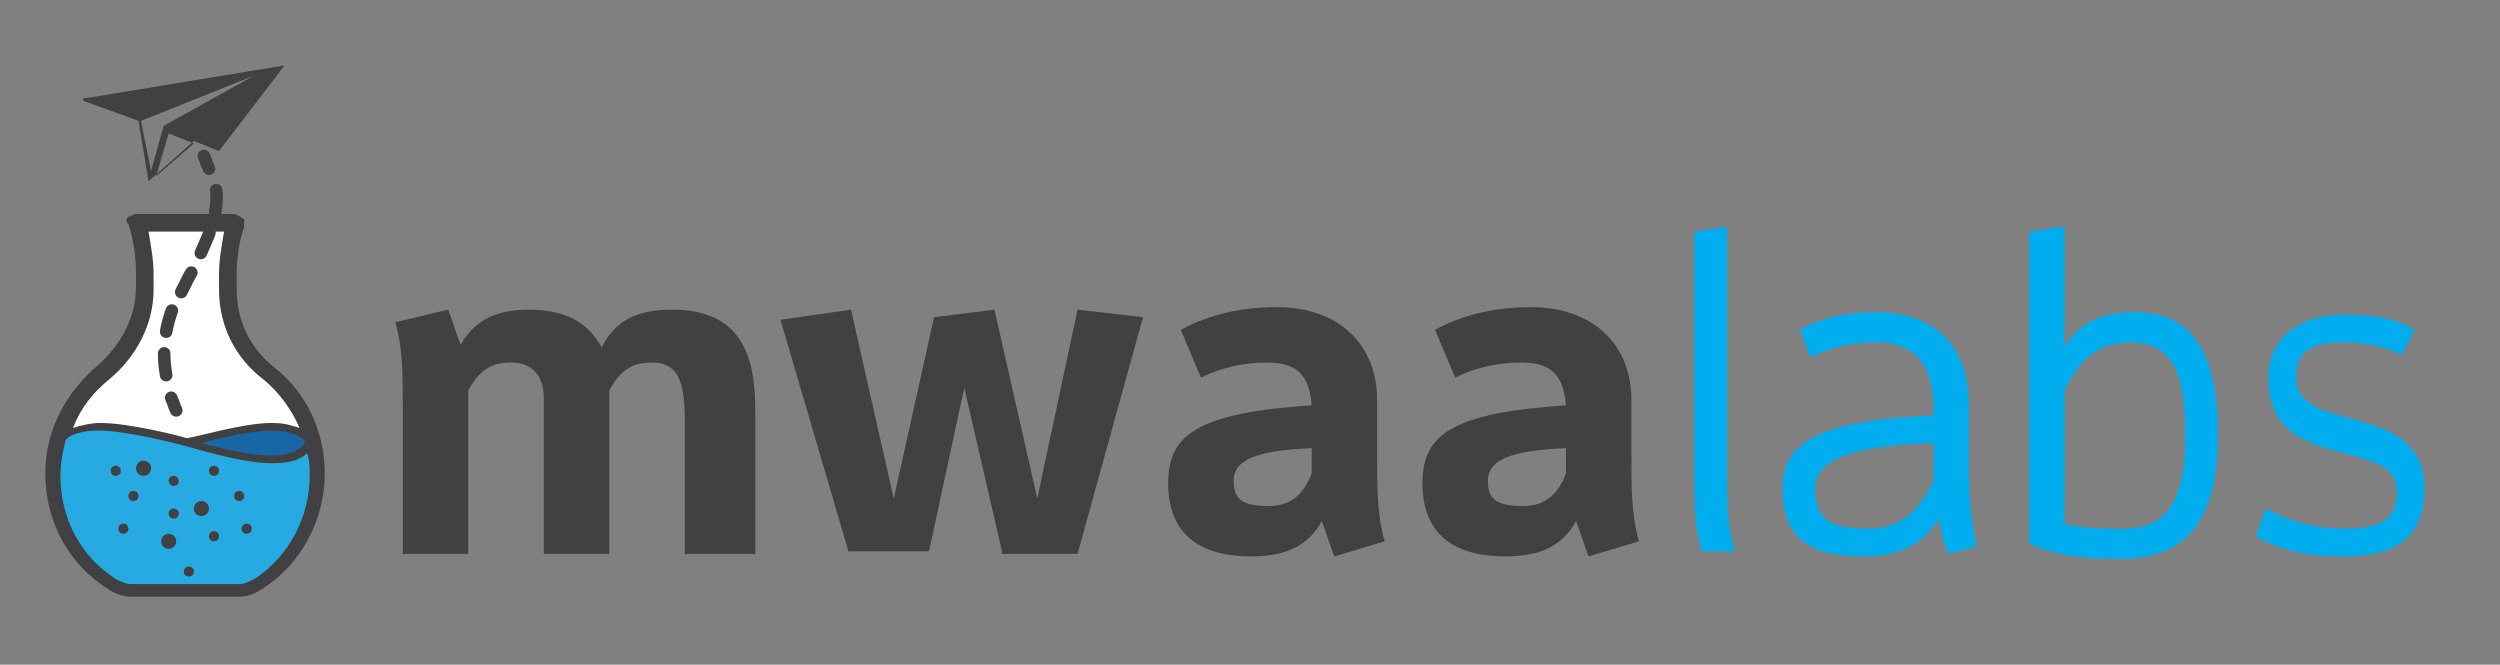 <?xml version="1.0" encoding="utf-8"?>
<!-- Generator: Adobe Illustrator 26.2.1, SVG Export Plug-In . SVG Version: 6.00 Build 0)  -->
<!DOCTYPE svg PUBLIC "-//W3C//DTD SVG 1.1//EN" "http://www.w3.org/Graphics/SVG/1.1/DTD/svg11.dtd">
<svg version="1.1" id="Layer_1" xmlns:x="http://ns.adobe.com/Extensibility/1.0/" xmlns:i="http://ns.adobe.com/AdobeIllustrator/10.0/" xmlns:graph="http://ns.adobe.com/Graphs/1.0/"
	 xmlns="http://www.w3.org/2000/svg" xmlns:xlink="http://www.w3.org/1999/xlink" x="0px" y="0px" viewBox="0 0 99.3 26.4"
	 style="enable-background:new 0 0 99.3 26.4;" xml:space="preserve">
<rect x="0" y="0" width="99.3" height="26.4" fill="#808080" stroke="none"/>
<style type="text/css">
	.st0{fill:#27AAE1;}
	.st1{fill:#1866A4;}
	.st2{fill:#FFFFFF;}
	.st3{fill:#414042;}
	.st4{fill:#00AEEF;}
	.st5{fill:none;stroke:#414042;stroke-width:0.5;stroke-linecap:round;stroke-linejoin:bevel;}
	
		.st6{fill:none;stroke:#414042;stroke-width:0.5;stroke-linecap:round;stroke-linejoin:bevel;stroke-dasharray:0.868,0.868,0.868,0.868;}
	
		.st7{fill:none;stroke:#414042;stroke-width:0.5;stroke-linecap:round;stroke-linejoin:bevel;stroke-dasharray:0.868,0.868,0.868,0.868,0.868,0.868;}
	.st8{fill:none;stroke:#010101;stroke-miterlimit:10;}
</style>
<g>
	<g>
		<path class="st0" d="M12.6,18.9c0,1.8-0.9,3.4-2.3,4.4c-0.2,0.1-0.5,0.2-0.7,0.2H5.2c-0.3,0-0.5-0.1-0.7-0.2
			c-1.4-0.9-2.3-2.5-2.3-4.4c0-0.5,0.1-0.9,0.2-1.3h0.2c0-0.4,0.7-0.7,1.5-0.7c1.2,0,3.4,0.7,3.4,0.7s2.2,0.7,3.4,0.7
			c0.8,0,1.5-0.3,1.5-0.7h0.2C12.5,18,12.6,18.4,12.6,18.9z"/>
	</g>
	<g>
		<path class="st1" d="M12.3,17.6c0,0.4-0.7,0.7-1.5,0.7c-1.2,0-3.4-0.7-3.4-0.7s2.2-0.7,3.4-0.7C11.6,16.9,12.3,17.2,12.3,17.6z"/>
	</g>
	<g>
		<path class="st2" d="M12.4,17.6h-0.2c0-0.4-0.7-0.7-1.5-0.7c-1.2,0-3.4,0.7-3.4,0.7s-2.2-0.7-3.4-0.7c-0.8,0-1.5,0.3-1.5,0.7H2.3
			c0.3-1.1,0.9-2.1,1.8-2.8c1-0.8,1.6-2,1.6-3.4v-0.6c0-0.7-0.1-1.4-0.3-2h3.9C9.1,9.5,9,10.2,9,10.8v0.6c0,1.3,0.6,2.5,1.6,3.4
			C11.5,15.5,12.2,16.5,12.4,17.6z"/>
	</g>
	<g>
		<circle class="st3" cx="8" cy="20.2" r="0.3"/>
	</g>
	<g>
		<circle class="st3" cx="6.7" cy="21.5" r="0.3"/>
	</g>
	<g>
		<circle class="st3" cx="9.5" cy="19.7" r="0.2"/>
	</g>
	<g>
		<circle class="st3" cx="8.5" cy="18.7" r="0.2"/>
	</g>
	<g>
		<circle class="st3" cx="6.9" cy="20.4" r="0.2"/>
	</g>
	<g>
		<circle class="st3" cx="9.8" cy="21" r="0.2"/>
	</g>
	<g>
		<circle class="st3" cx="8.5" cy="21.3" r="0.2"/>
	</g>
	<g>
		<circle class="st3" cx="4.6" cy="18.7" r="0.2"/>
	</g>
	<g>
		<circle class="st3" cx="6.9" cy="19.1" r="0.2"/>
	</g>
	<g>
		<circle class="st3" cx="5.3" cy="19.7" r="0.2"/>
	</g>
	<g>
		<circle class="st3" cx="5.7" cy="18.6" r="0.3"/>
	</g>
	<g>
		<circle class="st3" cx="4.9" cy="21" r="0.2"/>
	</g>
	<g>
		<circle class="st3" cx="7.5" cy="22.7" r="0.2"/>
	</g>
	<path class="st3" d="M10.9,14.6c-1-0.8-1.5-1.9-1.5-3.1v-0.6c0-0.7,0.1-1.3,0.3-1.9c0-0.1,0-0.2,0-0.3C9.5,8.6,9.4,8.5,9.3,8.5H5.4
		c-0.1,0-0.2,0.1-0.3,0.1c-0.1,0.1-0.1,0.2,0,0.3c0.2,0.6,0.3,1.3,0.3,1.9v0.6c0,1.2-0.6,2.3-1.5,3.1c-1.3,1.1-2.1,2.6-2.1,4.3
		c0,1.9,0.9,3.6,2.5,4.6c0.3,0.2,0.6,0.3,0.9,0.3h4.3c0.3,0,0.6-0.1,0.9-0.3c1.6-1,2.5-2.8,2.5-4.6C12.9,17.2,12.2,15.6,10.9,14.6z
		 M12.1,17.5c0,0,0,0.1,0,0.1c-0.1,0.2-0.5,0.5-1.3,0.5c-0.8,0-2.1-0.3-2.8-0.5c0.7-0.2,2-0.5,2.8-0.5
		C11.5,17.1,11.9,17.3,12.1,17.5z M4.3,15.1c1.1-0.9,1.8-2.2,1.8-3.6v-0.6c0-0.6-0.1-1.1-0.2-1.7h3c-0.1,0.6-0.2,1.1-0.2,1.7v0.6
		c0,1.4,0.6,2.7,1.8,3.6c0.6,0.5,1.1,1.2,1.4,1.9c-0.3-0.1-0.6-0.2-1.1-0.2c-1.2,0-3.1,0.6-3.4,0.6c-0.3-0.1-2.3-0.6-3.4-0.6
		c-0.4,0-0.8,0.1-1.1,0.2C3.2,16.2,3.7,15.6,4.3,15.1z M10.1,23c-0.2,0.1-0.4,0.2-0.6,0.2H5.2c-0.2,0-0.4-0.1-0.6-0.2
		c-1.4-0.9-2.2-2.4-2.2-4.1c0-0.5,0.1-1,0.2-1.4c0.1-0.2,0.6-0.4,1.3-0.4c1.2,0,3.4,0.6,3.4,0.6c0.1,0,2.2,0.7,3.5,0.7
		c0.6,0,1.1-0.1,1.4-0.4c0.1,0.3,0.1,0.6,0.1,0.9C12.3,20.5,11.5,22.1,10.1,23z"/>
</g>
<g>
	<path class="st3" d="M27.2,21.9v-5.2c0-1.6-0.3-2.3-1.3-2.3c-0.9,0-1.3,0.4-1.7,1.1v6.5h-2.6v-6.2c0-0.8-0.4-1.4-1.3-1.4
		c-0.9,0-1.3,0.4-1.7,1.1v6.5h-2.6v-5.9c0-1.1,0-2.3-0.3-3.3l2.1-0.5c0.2,0.5,0.3,0.9,0.5,1.4c0.5-0.9,1.3-1.4,2.7-1.4
		c1.6,0,2.4,0.6,2.9,1.5c0.5-1,1.3-1.5,2.8-1.5c3,0,3.3,2.2,3.3,4.1v5.6H27.2z"/>
	<path class="st3" d="M39.8,21.9l-1.5-6.5l-1.4,6.5h-3.2L31,12.7l2.8-0.4l1.7,7.5l1.6-7.2l2.4-0.3l1.7,7.5l1.6-7.5l2.6,0.3l-2.6,9.4
		H39.8z"/>
	<path class="st3" d="M53,22.1c-0.2-0.5-0.3-0.9-0.5-1.4c-0.5,0.9-1.3,1.4-2.8,1.4c-2.4,0-3.3-1.2-3.3-2.9c0-1.9,1.1-2.8,5.7-3.1
		c-0.1-1.4-0.8-1.7-1.8-1.7c-0.9,0-1.8,0.2-2.6,0.6l-0.8-1.9c1.1-0.6,2.4-0.9,3.8-0.9c2.5,0,4,1.5,4,3.7v2.3c0,1.1,0,2.3,0.3,3.3
		L53,22.1z M52.1,17.8c-2.3,0.1-3.1,0.5-3.1,1.3c0,0.7,0.3,1,1.4,1c0.9,0,1.4-0.5,1.7-1.3V17.8z"/>
	<path class="st3" d="M63.1,22.1c-0.2-0.5-0.3-0.9-0.5-1.4c-0.5,0.9-1.3,1.4-2.8,1.4c-2.4,0-3.3-1.2-3.3-2.9c0-1.9,1.1-2.8,5.7-3.1
		c-0.1-1.4-0.8-1.7-1.8-1.7c-0.9,0-1.8,0.2-2.6,0.6L57,13.1c1.1-0.6,2.4-0.9,3.8-0.9c2.5,0,4,1.5,4,3.7v2.3c0,1.1,0,2.3,0.3,3.3
		L63.1,22.1z M62.2,17.8c-2.3,0.1-3.1,0.5-3.1,1.3c0,0.7,0.3,1,1.4,1c0.9,0,1.4-0.5,1.7-1.3V17.8z"/>
	<path class="st4" d="M67.6,21.9c-0.3-0.9-0.3-2-0.3-3.2V9.2L68.6,9v9.8c0,1.1,0,2.1,0.3,3.1H67.6z"/>
	<path class="st4" d="M77,20.6c-0.6,1-1.5,1.5-3,1.5c-2.1,0-3.2-0.7-3.2-2.7c0-1.8,1.4-2.7,6-2.9v-0.2c0-2.1-1-2.7-2.3-2.7
		c-0.9,0-1.8,0.2-2.6,0.6l-0.4-1.1c0.9-0.5,1.9-0.7,3-0.7c2,0,3.7,1,3.7,3.7v2.4c0,1.1,0.1,2.2,0.3,3.2L77.4,22
		C77.2,21.6,77.1,21.1,77,20.6z M76.8,17.6c-3.1,0.1-4.7,0.6-4.7,1.8c0,1.1,0.4,1.6,2.1,1.6c1.3,0,2-0.7,2.6-1.9V17.6z"/>
	<path class="st4" d="M80.6,9.2L82,9v4.8c0.5-0.9,1.4-1.4,2.8-1.4c2.3,0,3.3,1.6,3.3,4.9c0,3.9-1.7,4.9-3.9,4.9
		c-1.3,0-2.5-0.1-3.6-0.6V9.2z M84.3,21c1.5,0,2.5-0.7,2.5-3.7c0-2.3-0.4-3.7-2.2-3.7c-1.3,0-2,0.7-2.6,1.9v5.3
		C82.7,21,83.5,21,84.3,21z"/>
	<path class="st4" d="M93.2,21c1.2,0,2-0.3,2-1.4c0-1-0.6-1.2-2.1-1.6c-1.6-0.4-3-0.9-3-3c0-1.7,1.4-2.5,3-2.5c1,0,2,0.1,2.8,0.6
		l-0.5,1c-0.6-0.3-1.4-0.5-2.3-0.5c-1.1,0-1.9,0.2-1.9,1.4c0,1,0.9,1.3,2.1,1.6c1.4,0.4,3,0.8,3,2.8c0,2-1.2,2.7-3.2,2.7
		c-1.3,0-2.5-0.2-3.5-0.8l0.4-1.1C91.1,20.8,92.1,21,93.2,21z"/>
</g>
<path class="st3" d="M3.3,4C3.3,4,3.3,4.1,3.3,4C3.3,4.1,3.3,4.1,3.3,4C3.4,4.1,3.4,4.1,3.3,4C3.4,4.1,3.4,4.1,3.3,4l2.2,0.8
	l0.4,2.4c0,0,0,0,0,0c0,0,0,0,0,0c0,0,0,0,0,0c0,0,0,0,0,0c0,0,0,0,0,0c0,0,0,0,0,0c0,0,0,0,0,0l0,0c0,0,0,0,0,0c0,0,0,0,0,0
	c0,0,0,0,0,0c0,0,0,0,0,0c0,0,0,0,0,0c0,0,0,0,0,0l0,0l0,0l0,0l0,0l0,0l0,0c0,0,0,0,0,0c0,0,0,0,0,0c0,0,0,0,0,0c0,0,0,0,0,0l0,0
	l0,0l1.8-1.6L8.7,6c0,0,0,0,0,0c0,0,0,0,0,0c0,0,0,0,0,0l0,0l0,0l0,0c0,0,0,0,0,0c0,0,0,0,0,0c0,0,0,0,0,0c0,0,0,0,0,0l2.6-3.4l0,0
	l0,0c0,0,0,0,0,0c0,0,0,0,0,0c0,0,0,0,0,0c0,0,0,0,0,0c0,0,0,0,0,0c0,0,0,0,0,0c0,0,0,0,0,0c0,0,0,0,0,0c0,0,0,0,0,0c0,0,0,0,0,0
	c0,0,0,0,0,0c0,0,0,0,0,0c0,0,0,0,0,0c0,0,0,0,0,0c0,0,0,0,0,0c0,0,0,0,0,0c0,0,0,0,0,0c0,0,0,0,0,0c0,0,0,0,0,0c0,0,0,0,0,0l0,0
	c0,0,0,0,0,0c0,0,0,0,0,0c0,0,0,0,0,0c0,0,0,0,0,0c0,0,0,0,0,0c0,0,0,0,0,0c0,0,0,0,0,0c0,0,0,0,0,0c0,0,0,0,0,0l0,0L3.4,3.9
	c0,0,0,0,0,0c0,0,0,0,0,0c0,0,0,0,0,0C3.3,3.9,3.3,3.9,3.3,4C3.3,4,3.3,4,3.3,4C3.3,4,3.3,4,3.3,4C3.3,4,3.3,4,3.3,4
	C3.3,4,3.3,4,3.3,4C3.3,4,3.3,4,3.3,4C3.3,4,3.3,4,3.3,4C3.3,4,3.3,4,3.3,4C3.3,4,3.3,4,3.3,4z M7.7,5.7L6.2,7l0.5-1.7L7.7,5.7z
	 M6,6.8l-0.4-2l4.5-1.8l-3.6,2l0,0c0,0,0,0,0,0c0,0,0,0,0,0c0,0,0,0,0,0c0,0,0,0,0,0c0,0,0,0,0,0c0,0,0,0,0,0c0,0,0,0,0,0l0,0L6,6.8
	z"/>
<g>
	<g>
		<path class="st5" d="M7,16.3c-0.1-0.2-0.1-0.3-0.2-0.5"/>
		<path class="st6" d="M6.6,14.9c-0.2-1.1,0-2.1,0.4-3"/>
		<path class="st7" d="M7.2,11.6c0.1-0.2,0.2-0.4,0.3-0.6C7.8,10.5,8,10,8.3,9.3c0.3-0.8,0.4-1.5,0.2-2.2"/>
		<path class="st5" d="M8.3,6.7C8.2,6.5,8.2,6.4,8.1,6.2"/>
	</g>
</g>
<path class="st8" d="M25.6,5.8"/>
</svg>
